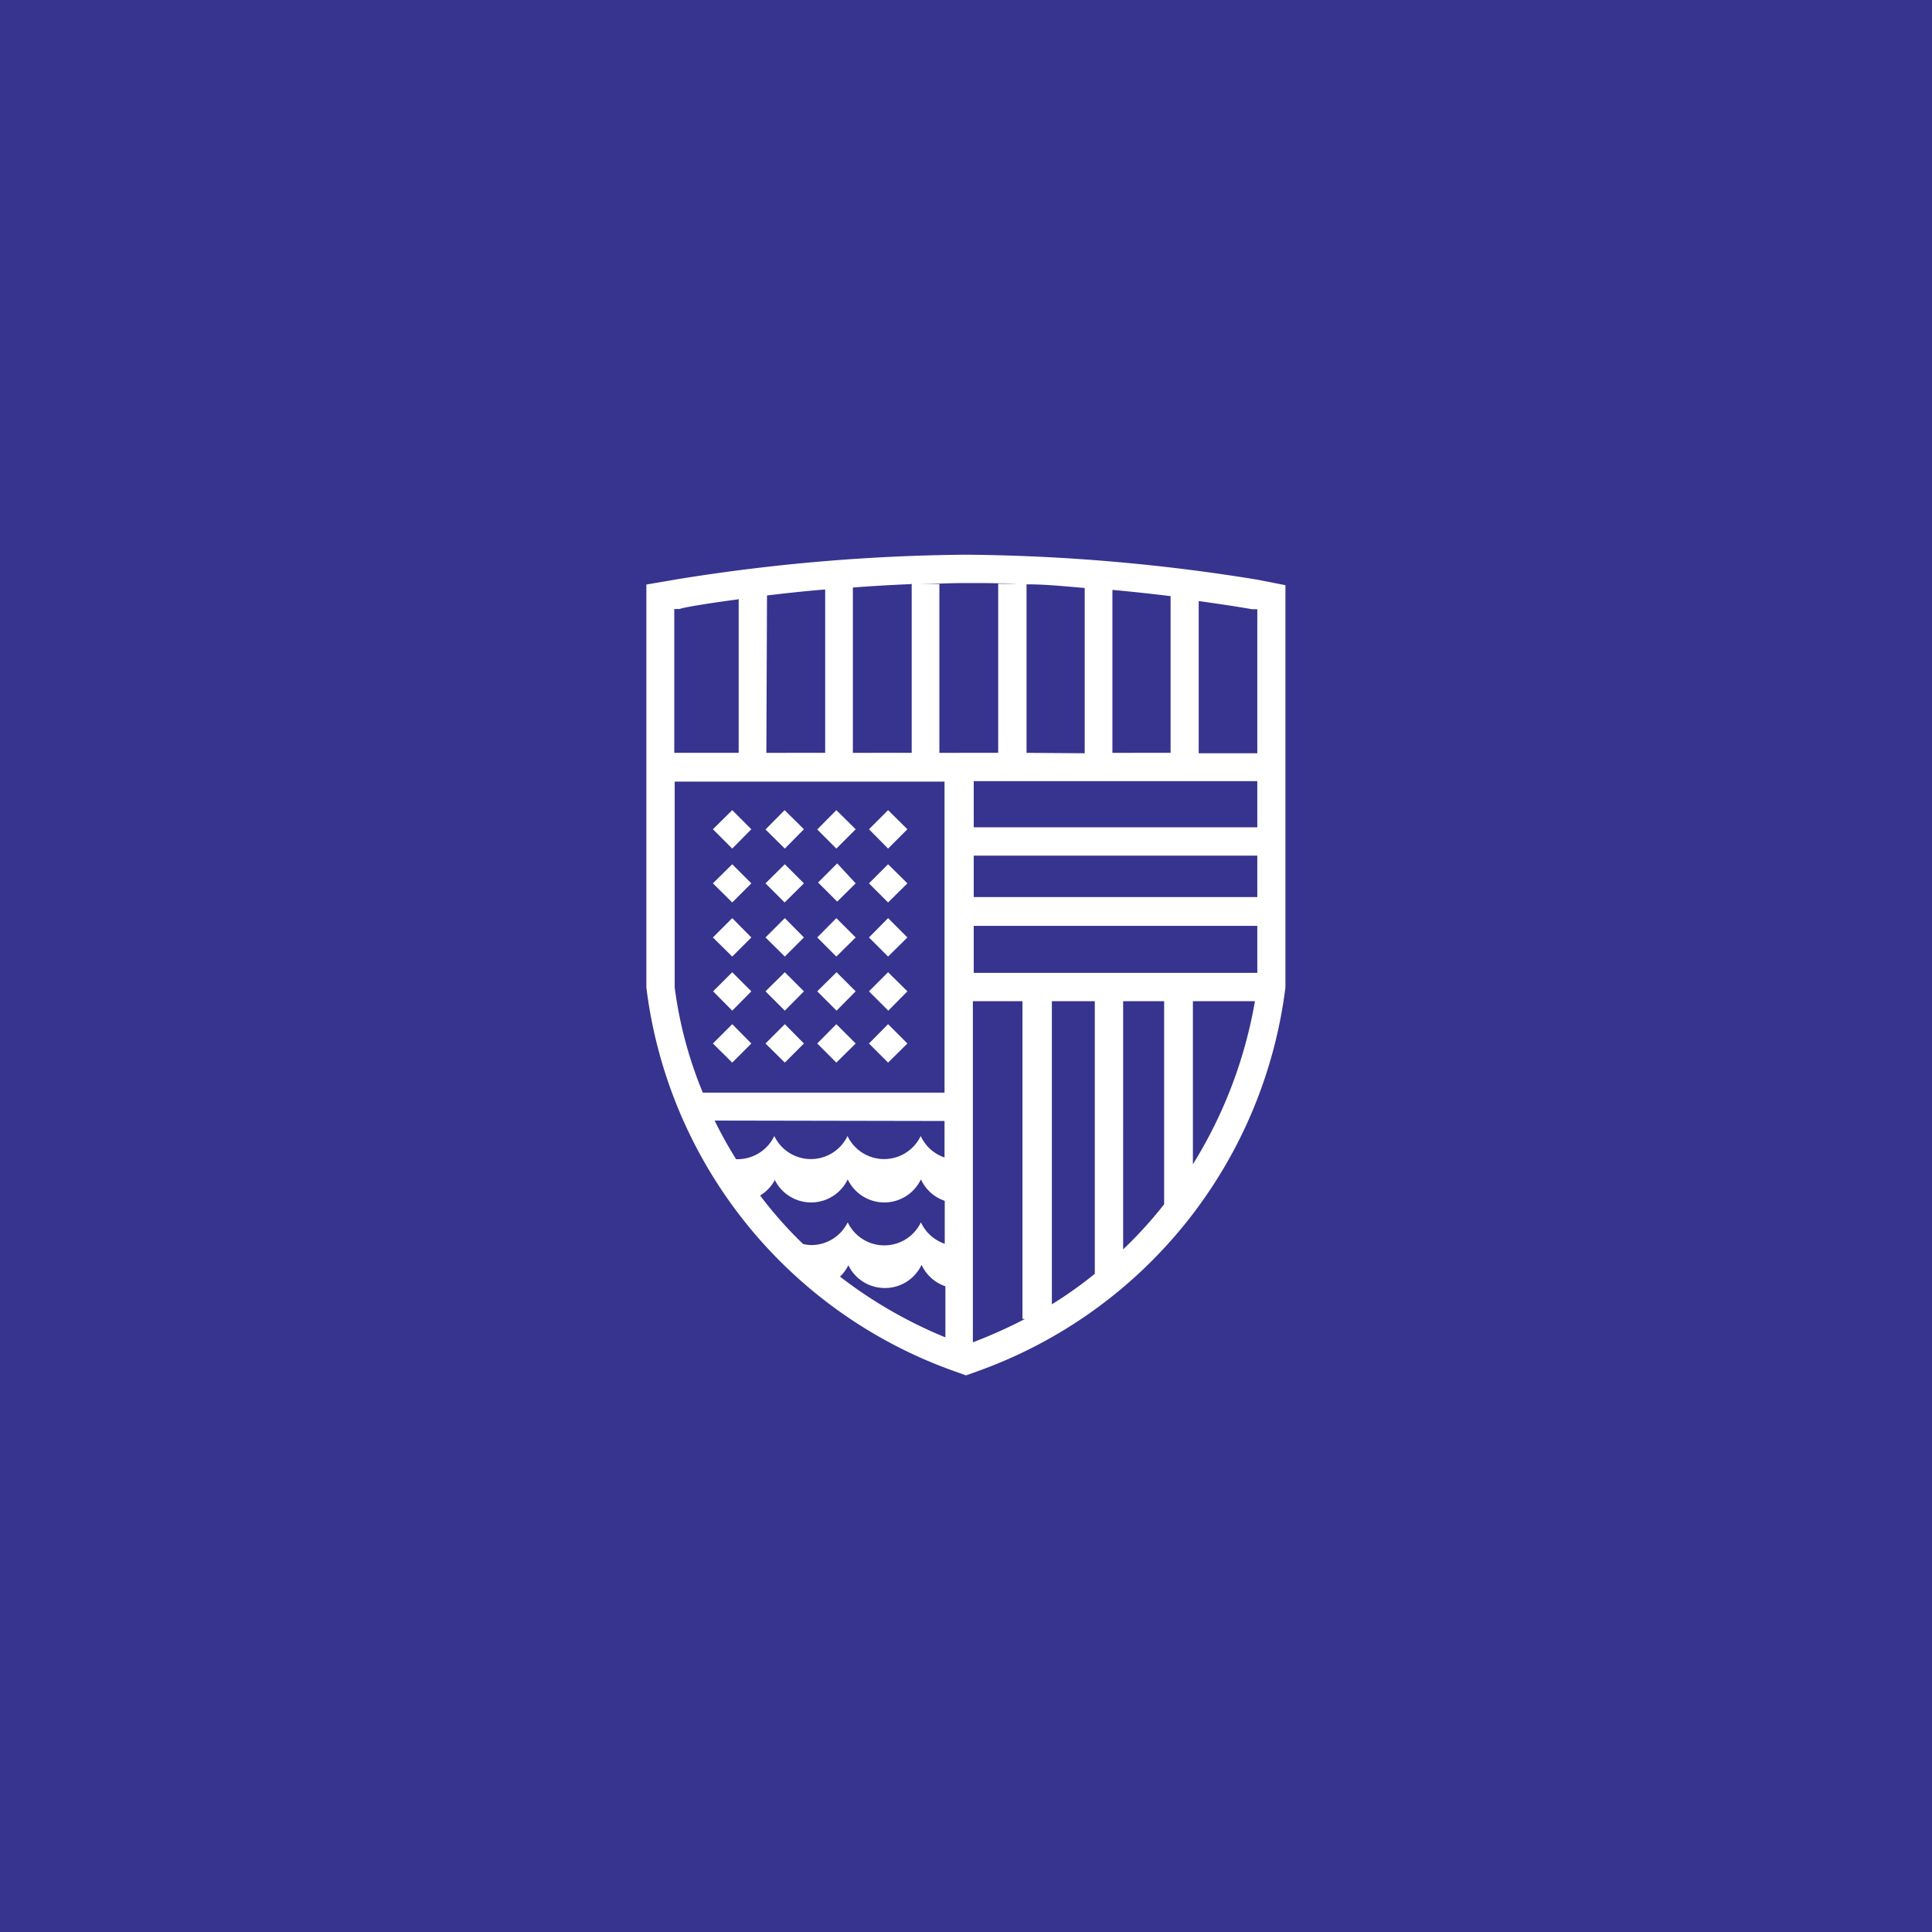 <svg xmlns="http://www.w3.org/2000/svg" id="Layer_1" data-name="Layer 1" viewBox="0 0 90 90"><defs><style>.cls-1{fill:#36348e;}.cls-1,.cls-2{fill-rule:evenodd;}.cls-2{fill:#fff;}</style></defs><title>Artboard 1</title><path class="cls-1" d="M0,0H90V90H0Z"></path><g id="Homepage-2"><g id="Leadership"><g id="Group-19"><g id="Logo"><g id="Logo-Mark"><path id="Vector" class="cls-2" d="M45,25.84A88.48,88.48,0,0,0,31.45,27l-1.34.23V46A21.8,21.8,0,0,0,44.44,63.87l.56.2.56-.2A21.86,21.86,0,0,0,59.88,46V27.26L58.55,27A88.48,88.48,0,0,0,45,25.84Zm13.57,9.25H55.84V28c1.46.2,2.38.36,2.48.38l.25,0Zm-3,19.13V46.64h2.89A21.21,21.21,0,0,1,55.58,54.22ZM45.36,43.13H58.57v2.19H45.36ZM51,59.34a19.38,19.38,0,0,1-2,1.42V46.64h2Zm-14.92-4.4a1.89,1.89,0,0,0,3.41,0,1.89,1.89,0,0,0,3.41,0,1.89,1.89,0,0,0,1.11,1v2a1.89,1.89,0,0,1-1.11-1,1.89,1.89,0,0,1-3.41,0A1.89,1.89,0,0,1,37.81,58a1.75,1.75,0,0,1-.4-.05,18.63,18.63,0,0,1-2-2.26A1.88,1.88,0,0,0,36.11,54.94ZM44,52.22v1.7a1.89,1.89,0,0,1-1.11-1,1.89,1.89,0,0,1-3.41,0,1.89,1.89,0,0,1-3.41,0A1.9,1.9,0,0,1,34.4,54h-.11a20,20,0,0,1-1-1.8ZM41.22,60a1.88,1.88,0,0,0,1.71-1.08,1.89,1.89,0,0,0,1.11,1V62.3a21.16,21.16,0,0,1-4.91-2.83,1.87,1.87,0,0,0,.39-.53A1.88,1.88,0,0,0,41.22,60Zm4.14-20.14H58.57v1.93H45.36Zm0-3.47H58.57v2.15H45.36Zm6.46-8.91c1,.09,1.89.19,2.71.29v7.3H51.82Zm-4,7.59V27.22c.93,0,1.84.1,2.71.17v7.7Zm-1.32-7.88v7.88H43.76V27.21H42.59c.8,0,1.6-.05,2.41-.05s1.61,0,2.4.05Zm-10.77.55c.82-.1,1.73-.2,2.71-.28v7.61H35.7Zm6.74-.55v7.88H39.73V27.37C40.6,27.3,41.51,27.25,42.44,27.21Zm-8.06.71v7.17h-3V28.37l.25,0C31.78,28.31,32.8,28.13,34.38,27.92ZM44,36.41V50.9H32.74A19.24,19.24,0,0,1,31.43,46V36.41Zm1.32,10.23h2.31v14.8h.12a22.57,22.57,0,0,1-2.43,1.09Zm7,0h1.91V56.1a19.5,19.5,0,0,1-1.91,2.1Z"></path><path class="cls-2" d="M35,38.63l-.89.9-.9-.9.9-.89Z"></path><path class="cls-2" d="M37.45,38.63l-.89.9-.9-.89.89-.9Z"></path><path class="cls-2" d="M39.86,38.63l-.9.9-.89-.89.89-.9Z"></path><path class="cls-2" d="M42.27,38.63l-.9.9-.89-.9.89-.89Z"></path><path class="cls-2" d="M35,41.15l-.89.89-.9-.89.9-.89Z"></path><path class="cls-2" d="M37.45,41.15l-.9.89-.89-.89.9-.89Z"></path><path class="cls-2" d="M39.86,41.15,39,42l-.89-.89.89-.89Z"></path><path class="cls-2" d="M42.27,41.15l-.9.89-.89-.89.89-.89Z"></path><path class="cls-2" d="M35,43.67l-.89.89-.9-.89.9-.9Z"></path><path class="cls-2" d="M37.45,43.67l-.89.89-.9-.89.9-.9Z"></path><path class="cls-2" d="M39.86,43.67l-.9.89-.89-.89.89-.9Z"></path><path class="cls-2" d="M42.27,43.67l-.9.89-.89-.89.89-.9Z"></path><path class="cls-2" d="M35,46.18l-.89.9-.89-.9.89-.89Z"></path><path class="cls-2" d="M37.45,46.18l-.89.9-.9-.9.9-.89Z"></path><path class="cls-2" d="M39.86,46.18l-.89.9-.9-.9.9-.89Z"></path><path class="cls-2" d="M42.27,46.18l-.89.9-.9-.9.89-.89Z"></path><path class="cls-2" d="M35,48.61l-.89.89-.9-.89.9-.9Z"></path><path class="cls-2" d="M37.45,48.61l-.89.89-.9-.89.9-.9Z"></path><path class="cls-2" d="M39.86,48.61l-.9.89-.89-.89.89-.9Z"></path><path class="cls-2" d="M42.27,48.61l-.9.89-.89-.89.89-.9Z"></path></g></g></g></g></g></svg>